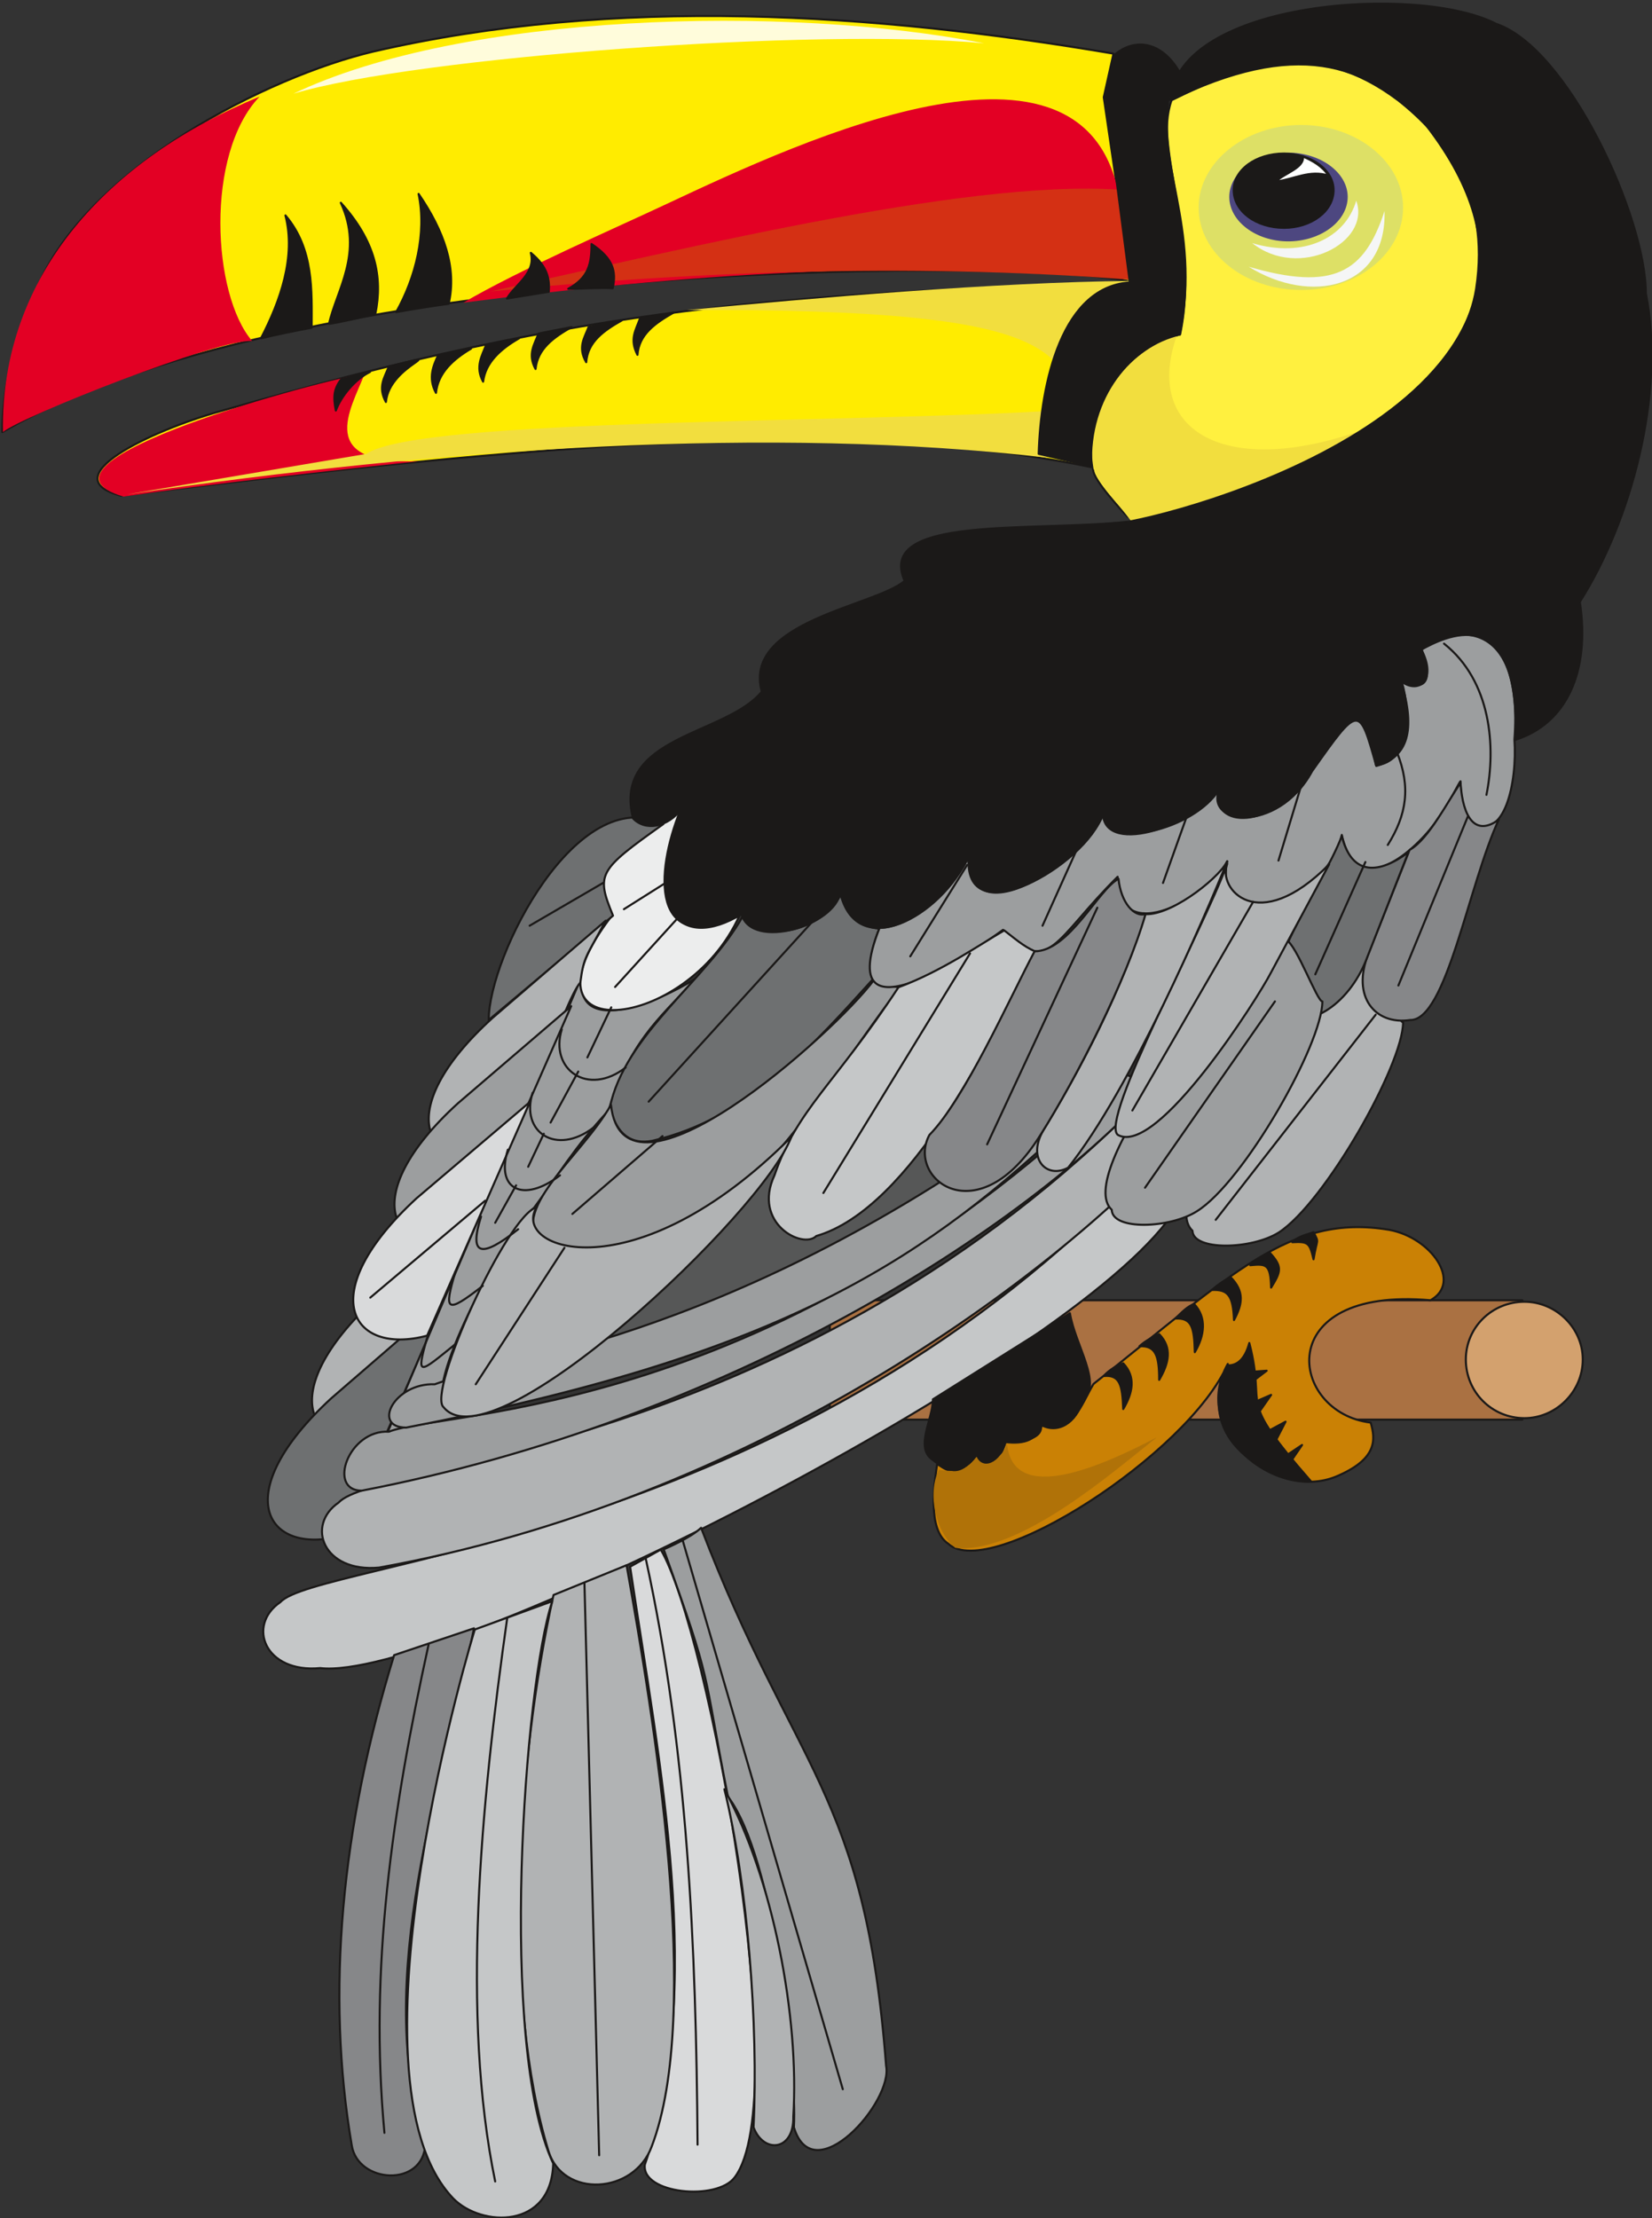 <svg xmlns="http://www.w3.org/2000/svg" xml:space="preserve" width="56.08mm" height="75.26mm" fill-rule="evenodd" stroke-linejoin="round" stroke-width="28.222" preserveAspectRatio="xMidYMid" version="1.2" viewBox="0 0 5608 7526"><rect x="0" y="0" width="5608" height="7526" fill="#333333" stroke="none"/><defs class="ClipPathGroup"><clipPath id="a" clipPathUnits="userSpaceOnUse"><path d="M0 0h5608v7526H0z"/></clipPath></defs><g class="SlideGroup"><g class="Slide" clip-path="url(#a)"><g class="Page"><g class="com.sun.star.drawing.PolyPolygonShape"><path fill="none" d="M2813 4408h2360v414H2813z" class="BoundingBox"/><path fill="#AA7142" d="M5168 4412H2817v405h2351v-405Z"/><path fill="none" stroke="#1B1918" stroke-linecap="round" stroke-width="7" d="M5168 4412H2817v405h2351v-405Z"/></g><g class="com.sun.star.drawing.ClosedBezierShape"><path fill="none" d="M1055 4070h609v821h-609z" class="BoundingBox"/><path fill="#B1B3B4" d="m1659 4074-385 333c-352 324-222 535 36 466l349-799Z"/><path fill="none" stroke="#1B1918" stroke-linecap="round" stroke-width="7" d="m1659 4074-385 333c-352 324-222 535 36 466l349-799Z"/></g><g class="com.sun.star.drawing.ClosedBezierShape"><path fill="none" d="M905 4408h609v821H905z" class="BoundingBox"/><path fill="#6E7071" d="m1509 4412-385 333c-352 324-222 535 36 466l349-799Z"/><path fill="none" stroke="#1B1918" stroke-linecap="round" stroke-width="7" d="m1509 4412-385 333c-352 324-222 535 36 466l349-799Z"/></g><g class="com.sun.star.drawing.PolyPolygonShape"><path fill="none" d="M1853 3740h1735v940H1853z" class="BoundingBox"/><path fill="#565757" d="m2599 3820-742 855 1726-605-506-326-478 76Z"/><path fill="none" stroke="#1B1918" stroke-linecap="round" stroke-width="7" d="m2599 3820-742 855 1726-605-506-326-478 76Z"/></g><g class="com.sun.star.drawing.ClosedBezierShape"><path fill="none" d="M4023 3255h745v977h-745z" class="BoundingBox"/><path fill="#B1B3B4" d="M4644 3259c-229 160-725 798-596 917 2 69 201 64 293 6 157-102 422-570 422-713-17 0-86-193-119-210Z"/><path fill="none" stroke="#1B1918" stroke-linecap="round" stroke-width="7" d="M4644 3259c-229 160-725 798-596 917 2 69 201 64 293 6 157-102 422-570 422-713-17 0-86-193-119-210Z"/></g><g class="com.sun.star.drawing.ClosedBezierShape"><path fill="none" d="M1304 3311h1069v1572H1304z" class="BoundingBox"/><path fill="#9C9E9F" d="m1974 3315-666 1563 193-112c-33-132 233-600 312-668 82-110 136-204 252-329 79-236 153-294 303-454-59 45-417 231-394 0Z"/><path fill="none" stroke="#1B1918" stroke-linecap="round" stroke-width="7" d="m1974 3315-666 1563 193-112c-33-132 233-600 312-668 82-110 136-204 252-329 79-236 153-294 303-454-59 45-417 231-394 0Z"/></g><g class="com.sun.star.drawing.ClosedBezierShape"><path fill="none" d="M2066 3031h924v848h-924z" class="BoundingBox"/><path fill="#6E7071" d="M2522 3108c-120 216-402 402-452 651 25 92 73 125 144 112 331-76 558-338 748-547-20-51 8-137 23-173-61-5-112-43-130-116-86 152-304 152-333 73Z"/><path fill="none" stroke="#1B1918" stroke-linecap="round" stroke-width="7" d="M2522 3108c-120 216-402 402-452 651 25 92 73 125 144 112 331-76 558-338 748-547-20-51 8-137 23-173-61-5-112-43-130-116-86 152-304 152-333 73Z"/></g><g class="com.sun.star.drawing.ClosedBezierShape"><path fill="none" d="M1805 3321h1256v923H1805z" class="BoundingBox"/><path fill="#9C9E9F" d="M2074 3749c-101 178-357 361-231 481 185 35 447-41 593-148 188-76 482-564 620-732-31-3-71-3-89-25-140 187-850 818-893 424Z"/><path fill="none" stroke="#1B1918" stroke-linecap="round" stroke-width="7" d="M2074 3749c-101 178-357 361-231 481 185 35 447-41 593-148 188-76 482-564 620-732-31-3-71-3-89-25-140 187-850 818-893 424Z"/></g><g class="com.sun.star.drawing.ClosedBezierShape"><path fill="none" d="M2949 2149h2200v1205H2949z" class="BoundingBox"/><path fill="#9C9E9F" d="M5141 2509c10 145-33 349-145 283-25-28-38-87-38-141-5 3-40 79-78 128-49 79-270 303-325 54-54 239-442 353-389 89-53 111-372 307-372 53-213 211-234 343-389 180 0 0-598 442-419-7 120 0 262-150 303-242-5 282 396 11 457-144 5 124 308 56 394-85-35 141 186 133 295-41 196-302 201-221 236-40 110-8 122-166 87-285 96 43 101-20 68-107 117-90 346-100 315 305Z"/><path fill="none" stroke="#1B1918" stroke-linecap="round" stroke-width="7" d="M5141 2509c10 145-33 349-145 283-25-28-38-87-38-141-5 3-40 79-78 128-49 79-270 303-325 54-54 239-442 353-389 89-53 111-372 307-372 53-213 211-234 343-389 180 0 0-598 442-419-7 120 0 262-150 303-242-5 282 396 11 457-144 5 124 308 56 394-85-35 141 186 133 295-41 196-302 201-221 236-40 110-8 122-166 87-285 96 43 101-20 68-107 117-90 346-100 315 305Z"/></g><g class="com.sun.star.drawing.ClosedBezierShape"><path fill="none" d="M1966 2747h549v685h-549z" class="BoundingBox"/><path fill="#ECEDED" d="M2309 2751c-240 177-308 193-232 356-350 457 255 396 433 0-301 140-286-146-201-356Z"/><path fill="none" stroke="#1B1918" stroke-linecap="round" stroke-width="7" d="M2309 2751c-240 177-308 193-232 356-350 457 255 396 433 0-301 140-286-146-201-356Z"/></g><g class="com.sun.star.drawing.ClosedBezierShape"><path fill="none" d="M2135 5254h434v2187h-434z" class="BoundingBox"/><path fill="#D9DADB" d="M2139 5316c101 679 257 1436 50 2029-12 99 245 124 305 43 204-269-88-1856-251-2130l-104 58Z"/><path fill="none" stroke="#1B1918" stroke-linecap="round" stroke-width="7" d="M2139 5316c101 679 257 1436 50 2029-12 99 245 124 305 43 204-269-88-1856-251-2130l-104 58Z"/></g><g class="com.sun.star.drawing.ClosedBezierShape"><path fill="none" d="M4622 2653h471v815h-471z" class="BoundingBox"/><path fill="#868789" d="m4785 2884-140 353c-58 145 23 242 142 224 123 3 199-463 301-680-79 58-122-5-130-124-43 60-107 190-173 227Z"/><path fill="none" stroke="#1B1918" stroke-linecap="round" stroke-width="7" d="m4785 2884-140 353c-58 145 23 242 142 224 123 3 199-463 301-680-79 58-122-5-130-124-43 60-107 190-173 227Z"/></g><g class="com.sun.star.drawing.ClosedBezierShape"><path fill="none" d="M4322 2833h464v627h-464z" class="BoundingBox"/><path fill="#6E7071" d="M4555 2837c-70 181-305 492-204 588 76 82 227-12 288-171l142-362c-97 72-191 84-226-55Z"/><path fill="none" stroke="#1B1918" stroke-linecap="round" stroke-width="7" d="M4555 2837c-70 181-305 492-204 588 76 82 227-12 288-171l142-362c-97 72-191 84-226-55Z"/></g><g class="com.sun.star.drawing.ClosedBezierShape"><path fill="none" d="M2606 3153h913v1058h-913z" class="BoundingBox"/><path fill="#C5C7C8" d="M3050 3350c-221 336-343 412-421 638-76 163 96 252 142 206 323-94 605-679 743-966-39-16-72-46-105-71-83 48-213 139-359 193Z"/><path fill="none" stroke="#1B1918" stroke-linecap="round" stroke-width="7" d="M3050 3350c-221 336-343 412-421 638-76 163 96 252 142 206 323-94 605-679 743-966-39-16-72-46-105-71-83 48-213 139-359 193Z"/></g><g class="com.sun.star.drawing.ClosedBezierShape"><path fill="none" d="M890 4068h3076v1599H890z" class="BoundingBox"/><path fill="#C5C7C8" d="m3778 4072 183 73c-394 516-2470 1563-2874 1515-188 18-251-145-135-224 122-134 1647-203 2826-1364Z"/><path fill="none" stroke="#1B1918" stroke-linecap="round" stroke-width="7" d="m3778 4072 183 73c-394 516-2470 1563-2874 1515-188 18-251-145-135-224 122-134 1647-203 2826-1364Z"/></g><g class="com.sun.star.drawing.ClosedBezierShape"><path fill="none" d="M1089 3768h2933v1557H1089z" class="BoundingBox"/><path fill="#B1B3B4" d="m3837 3772 180 73c-449 501-1474 1248-2730 1474-190 18-250-144-137-221 125-137 1507-165 2687-1326Z"/><path fill="none" stroke="#1B1918" stroke-linecap="round" stroke-width="7" d="m3837 3772 180 73c-449 501-1474 1248-2730 1474-190 18-250-144-137-221 125-137 1507-165 2687-1326Z"/></g><g class="com.sun.star.drawing.ClosedBezierShape"><path fill="none" d="M1165 3643h2760v1420H1165z" class="BoundingBox"/><path fill="#9C9E9F" d="m3824 3647 96 38c-449 496-1454 1134-2692 1373-118 0-45-208 92-200 183-74 1327-44 2504-1211Z"/><path fill="none" stroke="#1B1918" stroke-linecap="round" stroke-width="7" d="m3824 3647 96 38c-449 496-1454 1134-2692 1373-118 0-45-208 92-200 183-74 1327-44 2504-1211Z"/></g><g class="com.sun.star.drawing.ClosedBezierShape"><path fill="none" d="M1317 3798h2286v1051H1317z" class="BoundingBox"/><path fill="#9C9E9F" d="m3499 3802 99 38c-492 457-978 765-2219 1004-118 0-41-152 97-147 182-72 981-138 2023-895Z"/><path fill="none" stroke="#1B1918" stroke-linecap="round" stroke-width="7" d="m3499 3802 99 38c-492 457-978 765-2219 1004-118 0-41-152 97-147 182-72 981-138 2023-895Z"/></g><g class="com.sun.star.drawing.ClosedBezierShape"><path fill="none" d="M1655 2770h602v696h-602z" class="BoundingBox"/><path fill="#6E7071" d="M2252 2796c-293-144-593 448-593 665l422-354c-58-142-51-153 171-311Z"/><path fill="none" stroke="#1B1918" stroke-linecap="round" stroke-width="7" d="M2252 2796c-293-144-593 448-593 665l422-354c-58-142-51-153 171-311Z"/></g><g class="com.sun.star.drawing.ClosedBezierShape"><path fill="none" d="M1451 3120h610v815h-610z" class="BoundingBox"/><path fill="#B1B3B4" d="m2056 3124-384 330c-354 321-224 532 33 463 61-56 214-529 265-583 12-91 20-86 86-210Z"/><path fill="none" stroke="#1B1918" stroke-linecap="round" stroke-width="7" d="m2056 3124-384 330c-354 321-224 532 33 463 61-56 214-529 265-583 12-91 20-86 86-210Z"/></g><g class="com.sun.star.drawing.ClosedBezierShape"><path fill="none" d="M1335 3410h609v815h-609z" class="BoundingBox"/><path fill="#9C9E9F" d="m1939 3414-385 330c-352 321-222 532 36 463l349-793Z"/><path fill="none" stroke="#1B1918" stroke-linecap="round" stroke-width="7" d="m1939 3414-385 330c-352 321-222 532 36 463l349-793Z"/></g><g class="com.sun.star.drawing.ClosedBezierShape"><path fill="none" d="M1195 3735h609v815h-609z" class="BoundingBox"/><path fill="#D9DADB" d="m1799 3739-385 327c-352 324-222 535 36 466l349-793Z"/><path fill="none" stroke="#1B1918" stroke-linecap="round" stroke-width="7" d="m1799 3739-385 327c-352 324-222 535 36 466l349-793Z"/></g><g class="com.sun.star.drawing.ClosedBezierShape"><path fill="none" d="M1148 5521h466v1866h-466z" class="BoundingBox"/><path fill="#868789" d="M1609 5525c-104 511-347 1189-165 1749-6 150-230 135-250 5-88-517-36-1080 144-1663l271-91Z"/><path fill="none" stroke="#1B1918" stroke-linecap="round" stroke-width="7" d="M1609 5525c-104 511-347 1189-165 1749-6 150-230 135-250 5-88-517-36-1080 144-1663l271-91Z"/></g><g class="com.sun.star.drawing.ClosedBezierShape"><path fill="none" d="M2249 5180h766v2120h-766z" class="BoundingBox"/><path fill="#9C9E9F" d="M2253 5257c170 474 129 389 218 839 157 204 235 923 224 1122 66 220 338-87 313-209-71-930-313-1002-628-1825-36 35-127 73-127 73Z"/><path fill="none" stroke="#1B1918" stroke-linecap="round" stroke-width="7" d="M2253 5257c170 474 129 389 218 839 157 204 235 923 224 1122 66 220 338-87 313-209-71-930-313-1002-628-1825-36 35-127 73-127 73Z"/></g><g class="com.sun.star.drawing.ClosedBezierShape"><path fill="none" d="M2455 6067h246v1217h-246z" class="BoundingBox"/><path fill="#B1B3B4" d="M2459 6071c78 315 116 798 99 1147 34 91 138 81 135-36 21-336-68-808-234-1111Z"/><path fill="none" stroke="#1B1918" stroke-linecap="round" stroke-width="7" d="M2459 6071c78 315 116 798 99 1147 34 91 138 81 135-36 21-336-68-808-234-1111Z"/></g><g class="com.sun.star.drawing.ClosedBezierShape"><path fill="none" d="M1759 5307h534v2110h-534z" class="BoundingBox"/><path fill="#B1B3B4" d="M1879 5412c-126 568-174 1375-17 1887 49 160 290 147 350-15 175-456 7-1458-85-1973l-248 101Z"/><path fill="none" stroke="#1B1918" stroke-linecap="round" stroke-width="7" d="M1879 5412c-126 568-174 1375-17 1887 49 160 290 147 350-15 175-456 7-1458-85-1973l-248 101Z"/></g><g class="com.sun.star.drawing.ClosedBezierShape"><path fill="none" d="M1378 5429h505v2101h-505z" class="BoundingBox"/><path fill="#C5C7C8" d="m1612 5529 263-96c-94 276-185 1509 3 1908-6 224-244 216-339 119-393-409 76-1946 73-1931Z"/><path fill="none" stroke="#1B1918" stroke-linecap="round" stroke-width="7" d="m1612 5529 263-96c-94 276-185 1509 3 1908-6 224-244 216-339 119-393-409 76-1946 73-1931Z"/></g><g class="com.sun.star.drawing.ClosedBezierShape"><path fill="none" d="M1494 3854h1197v957H1494z" class="BoundingBox"/><path fill="#B1B3B4" d="M1822 4096c-101 28-374 631-316 679 167 206 1086-661 1180-917-534 536-954 381-864 238Z"/><path fill="none" stroke="#1B1918" stroke-linecap="round" stroke-width="7" d="M1822 4096c-101 28-374 631-316 679 167 206 1086-661 1180-917-534 536-954 381-864 238Z"/></g><g fill="none" class="com.sun.star.drawing.OpenBezierShape"><path d="M1895 3489h234v180h-234z" class="BoundingBox"/><path stroke="#1B1918" stroke-linecap="round" stroke-width="7" d="M1907 3493c-42 136 89 229 217 129"/></g><g fill="none" class="com.sun.star.drawing.OpenBezierShape"><path d="M1796 3704h225v170h-225z" class="BoundingBox"/><path stroke="#1B1918" stroke-linecap="round" stroke-width="7" d="M1808 3708c-42 133 80 216 208 117"/></g><g fill="none" class="com.sun.star.drawing.OpenBezierShape"><path d="M1710 3897h196v146h-196z" class="BoundingBox"/><path stroke="#1B1918" stroke-linecap="round" stroke-width="7" d="M1724 3901c-42 135 52 183 177 87"/></g><g fill="none" class="com.sun.star.drawing.OpenBezierShape"><path d="M1613 4124h151v119h-151z" class="BoundingBox"/><path stroke="#1B1918" stroke-linecap="round" stroke-width="7" d="M1633 4128c-42 133 0 143 126 43"/></g><g fill="none" class="com.sun.star.drawing.OpenBezierShape"><path d="M1521 4311h123v121h-123z" class="BoundingBox"/><path stroke="#1B1918" stroke-linecap="round" stroke-width="7" d="M1546 4315c-40 135-32 145 93 48"/></g><g fill="none" class="com.sun.star.drawing.OpenBezierShape"><path d="M1426 4535h127v108h-127z" class="BoundingBox"/><path stroke="#1B1918" stroke-linecap="round" stroke-width="7" d="M1450 4539c-39 137-27 121 98 20"/></g><g fill="none" class="com.sun.star.drawing.LineShape"><path d="M1611 4230h310v472h-310z" class="BoundingBox"/><path stroke="#1B1918" stroke-linecap="round" stroke-width="7" d="m1916 4234-301 463"/></g><g fill="none" class="com.sun.star.drawing.LineShape"><path d="M1253 4070h399v338h-399z" class="BoundingBox"/><path stroke="#1B1918" stroke-linecap="round" stroke-width="7" d="m1647 4074-390 329"/></g><g class="com.sun.star.drawing.ClosedBezierShape"><path fill="none" d="M3749 3186h745v975h-745z" class="BoundingBox"/><path fill="#9C9E9F" d="M4367 3190c-229 157-722 796-593 915 2 71 198 63 289 5 159-99 426-567 426-712-18 0-87-191-122-208Z"/><path fill="none" stroke="#1B1918" stroke-linecap="round" stroke-width="7" d="M4367 3190c-229 157-722 796-593 915 2 71 198 63 289 5 159-99 426-567 426-712-18 0-87-191-122-208Z"/></g><g class="com.sun.star.drawing.ClosedBezierShape"><path fill="none" d="M3783 2927h734v936h-734z" class="BoundingBox"/><path fill="#B1B3B4" d="M4166 2931c-84 231-436 872-371 920 134 74 476-466 519-550l198-368c-244 246-380 81-346-2Z"/><path fill="none" stroke="#1B1918" stroke-linecap="round" stroke-width="7" d="M4166 2931c-84 231-436 872-371 920 134 74 476-466 519-550l198-368c-244 246-380 81-346-2Z"/></g><g class="com.sun.star.drawing.ClosedBezierShape"><path fill="none" d="M3517 2920h654v1058h-654z" class="BoundingBox"/><path fill="#B1B3B4" d="M3881 3101c18-33-57 271-339 734-57 96 11 167 84 127 214-268 464-853 540-1038-38 66-203 190-285 177Z"/><path fill="none" stroke="#1B1918" stroke-linecap="round" stroke-width="7" d="M3881 3101c18-33-57 271-339 734-57 96 11 167 84 127 214-268 464-853 540-1038-38 66-203 190-285 177Z"/></g><g class="com.sun.star.drawing.ClosedBezierShape"><path fill="none" d="M3135 2978h759v1068h-759z" class="BoundingBox"/><path fill="#868789" d="M3512 3228c-86 162-237 501-357 623-80 148 165 341 377 0 122-193 291-522 357-750-38 13-84-38-92-119-68 35-168 246-285 246Z"/><path fill="none" stroke="#1B1918" stroke-linecap="round" stroke-width="7" d="M3512 3228c-86 162-237 501-357 623-80 148 165 341 377 0 122-193 291-522 357-750-38 13-84-38-92-119-68 35-168 246-285 246Z"/></g><g class="com.sun.star.drawing.ClosedBezierShape"><path fill="none" d="M4 50h3840v1421H4z" class="BoundingBox"/><path fill="#FFEC00" d="M3780 182c-812-138-1689-197-2513-7-355 84-972 393-1143 806C51 1141 8 1311 8 1466c1054-610 3549-584 3831-510l-92-626 33-148Z"/><path fill="none" stroke="#1B1918" stroke-linecap="round" stroke-width="7" d="M3780 182c-812-138-1689-197-2513-7-355 84-972 393-1143 806C51 1141 8 1311 8 1466c1054-610 3549-584 3831-510l-92-626 33-148Z"/></g><g class="com.sun.star.drawing.ClosedBezierShape"><path fill="none" d="M327 951h3684v736H327z" class="BoundingBox"/><path fill="#FFEC00" d="M749 1395c-237 66-573 226-338 287 1191-147 2406-282 3293-97-23-226 144-427 302-448l-178-182c-1186 50-1799 73-3079 440Z"/><path fill="none" stroke="#1B1918" stroke-linecap="round" stroke-width="7" d="M749 1395c-237 66-573 226-338 287 1191-147 2406-282 3293-97-23-226 144-427 302-448l-178-182c-1186 50-1799 73-3079 440Z"/></g><g class="com.sun.star.drawing.ClosedBezierShape"><path fill="none" d="M3700 208h1325v1551H3700z" class="BoundingBox"/><path fill="#FFF03F" d="M3977 340c250-124 487-212 769 0 153 120 315 315 265 640-69 433-776 720-1148 774h-35c-16-18-117-125-117-160-30-145 30-369 294-460 75-367-94-608-28-794Z"/><path fill="none" stroke="#1B1918" stroke-linecap="round" stroke-width="7" d="M3977 340c250-124 487-212 769 0 153 120 315 315 265 640-69 433-776 720-1148 774h-35c-16-18-117-125-117-160-30-145 30-369 294-460 75-367-94-608-28-794Z"/></g><g class="com.sun.star.drawing.ClosedBezierShape"><path fill="none" d="M3165 4160h1740v1107H3165z" class="BoundingBox"/><path fill="#CA8105" d="M4653 4827c17 58 23 124-117 183-208 86-498-153-368-382-134 306-809 740-949 610-73-48-46-208-38-269 15 0 61 69 137-35 38 61 84 12 94-41 69 8 107-8 127-61 102 41 132-69 173-136 468-370 666-580 1004-523 142 26 249 178 140 239-544-48-480 382-203 415Z"/><path fill="none" stroke="#1B1918" stroke-linecap="round" stroke-width="7" d="M4653 4827c17 58 23 124-117 183-208 86-498-153-368-382-134 306-809 740-949 610-73-48-46-208-38-269 15 0 61 69 137-35 38 61 84 12 94-41 69 8 107-8 127-61 102 41 132-69 173-136 468-370 666-580 1004-523 142 26 249 178 140 239-544-48-480 382-203 415Z"/></g><g class="com.sun.star.drawing.ClosedBezierShape"><path fill="none" d="M10 328h3821v1358H10z" class="BoundingBox"/><path fill="#E30024" d="M1573 1027c183-108 520-255 688-334 465-218 1474-692 1545 26l23 226c-744-71-1545-10-2256 82Zm0 0ZM881 328c-186 195-160 673-25 829-115-8-783 256-846 309C1 932 370 538 881 328Zm0 0Zm357 940c-49 125-168 310 185 297-295 31-722 79-1004 120-386-114 694-401 819-417Z"/></g><g class="com.sun.star.drawing.ClosedBezierShape"><path fill="none" d="M4069 424h695v561h-695z" class="BoundingBox"/><path fill="#DDE066" d="M4417 984c191 0 346-124 346-280 0-153-155-280-346-280s-348 127-348 280c0 156 157 280 348 280Z"/></g><g class="com.sun.star.drawing.ClosedBezierShape"><path fill="none" d="M4079 467h566v425h-566z" class="BoundingBox"/></g><g class="com.sun.star.drawing.ClosedBezierShape"><path fill="none" d="M4173 518h403v302h-403z" class="BoundingBox"/><path fill="#4D4780" d="M4373 819c110 0 202-68 202-151 0-82-92-150-202-150-109 0-200 68-200 150 0 83 91 151 200 151Z"/></g><g class="com.sun.star.drawing.ClosedBezierShape"><path fill="none" d="M4184 517h348v261h-348z" class="BoundingBox"/><path fill="#1B1918" d="M4359 773c92 0 168-56 168-128 0-69-76-124-168-124-95 0-171 55-171 124 0 72 76 128 171 128Z"/><path fill="none" stroke="#1B1918" stroke-linecap="round" stroke-width="7" d="M4359 773c92 0 168-56 168-128 0-69-76-124-168-124-95 0-171 55-171 124 0 72 76 128 171 128Z"/></g><g class="com.sun.star.drawing.ClosedBezierShape"><path fill="none" d="M4327 527h188v94h-188z" class="BoundingBox"/><path fill="#FFF" d="M4423 531c5 39-62 56-92 85 61-7 115-41 179-20-20-31-52-50-87-65Z"/><path fill="none" stroke="#1B1918" stroke-linecap="round" stroke-width="7" d="M4423 531c5 39-62 56-92 85 61-7 115-41 179-20-20-31-52-50-87-65Z"/></g><g class="com.sun.star.drawing.ClosedBezierShape"><path fill="none" d="M1131 1258h130v140h-130z" class="BoundingBox"/><path fill="#1B1918" d="M1158 1287c-25 34-27 59-18 106 18-49 65-106 116-131-20 7-77 20-98 25Z"/><path fill="none" stroke="#1B1918" stroke-linecap="round" stroke-width="7" d="M1158 1287c-25 34-27 59-18 106 18-49 65-106 116-131-20 7-77 20-98 25Z"/></g><g class="com.sun.star.drawing.ClosedBezierShape"><path fill="none" d="M4133 4553h322v479h-322z" class="BoundingBox"/><path fill="#1B1918" d="M4169 4633c36 0 59-28 72-76 61 237-52 171 209 469-79 10-416-107-281-393Z"/><path fill="none" stroke="#1B1918" stroke-linecap="round" stroke-width="7" d="M4169 4633c36 0 59-28 72-76 61 237-52 171 209 469-79 10-416-107-281-393Z"/></g><g class="com.sun.star.drawing.ClosedBezierShape"><path fill="none" d="M429 953h4211v815H429z" class="BoundingBox"/><path fill="#F2DE3E" d="M3997 1133c-122 334 170 495 642 321-228 138-490 260-800 313-43-58-101-117-127-177-33-202 92-385 285-457Zm0 0Zm-2753 407c178-122 1647-104 2340-147l-30 160c-932-109-2055-33-3125 125l815-138Zm0 0Zm1088-488c437-41 1036-94 1510-99-51 157-99 318-148 475-117-223-35-382-1362-376Z"/></g><g class="com.sun.star.drawing.ClosedBezierShape"><path fill="none" d="M4239 681h463v293h-463z" class="BoundingBox"/><path fill="#F5F6F6" d="M4239 905c209 130 469 76 461-189-68 209-173 273-461 189Zm0 0Zm12-80c159 126 404-2 353-144-37 127-179 196-353 144Z"/></g><g class="com.sun.star.drawing.ClosedBezierShape"><path fill="none" d="M995 71h2347v249H995z" class="BoundingBox"/><path fill="#FFFCDB" d="M996 318C1572 43 2670 15 3341 147c-569-54-1931 46-2345 171Z"/></g><g class="com.sun.star.drawing.ClosedBezierShape"><path fill="none" d="M1664 640h2199v350H1664z" class="BoundingBox"/><path fill="#D43014" d="M3849 648c5 88 8 214 13 303-701-56-1467-36-2198 38 685-150 1679-396 2185-341Z"/></g><g class="com.sun.star.drawing.ClosedBezierShape"><path fill="none" d="M3522 954h488v632h-488z" class="BoundingBox"/><path fill="#1B1918" d="M4005 1135c-166 38-311 212-301 446l-178-41c7-239 78-575 318-582l161 177Z"/><path fill="none" stroke="#1B1918" stroke-linecap="round" stroke-width="7" d="M4005 1135c-166 38-311 212-301 446l-178-41c7-239 78-575 318-582l161 177Z"/></g><g class="com.sun.star.drawing.ClosedBezierShape"><path fill="none" d="M3168 4877h761v378h-761z" class="BoundingBox"/><path fill="#B07208" d="M3187 4987c-40 84-10 212 56 265 216 23 542-263 684-375-178 93-494 239-509 15 0 48-74 87-104 53-38 52-89 49-127 42Z"/></g><g class="com.sun.star.drawing.ClosedBezierShape"><path fill="none" d="M882 8h4729v4985H882z" class="BoundingBox"/><path fill="#1B1918" d="M3632 4456c18 109 112 241 43 294-20 79-86 117-142 84 13 59-101 59-119 59-21 68-81 96-99 40-49 71-87 69-148 21-63-41 0-138 0-206l465-292Zm0 0ZM1929 980c69-38 79-84 79-152 72 48 85 91 72 150-39-3-112 2-151 2Zm0 0Zm2412 3976 79-53-54 79-25-26Zm0 0Zm-53-91 76-41-46 89-30-48Zm0 0Zm-49-99 76-33-60 86-16-53Zm0 0Zm-7-110 68-5-71 54 3-49Zm0 0Zm155-441c54-3 59 2 72 58 12-74 20-53 0-92-21 8-52 13-72 34Zm0 0Zm-143 78c54-5 69-5 71 76 34-55 39-71-5-119-20 8-45 23-66 43Zm0 0Zm-129 84c53-2 71 18 74 102 30-56 35-97-11-145-17 8-43 23-63 43Zm0 0Zm-125 97c56-3 64 30 66 114 33-56 41-117-2-163-20 5-43 28-64 49Zm0 0Zm-122 94c56-3 67 33 67 114 33-56 45-109 0-155-18 8-44 20-67 41Zm0 0Zm-121 101c55-5 63 31 66 112 33-56 43-109 0-155-21 8-46 20-66 43Zm0 0ZM1487 1206c-15 33-35 76-7 127 7-68 58-114 119-150-23 5-91 18-112 23Zm0 0Zm685-124c-13 38-36 68-8 122 5-69 59-107 122-143-23 5-94 18-114 21Zm0 0Zm-174 28c-13 35-38 68-8 119 5-69 59-107 121-142-21 5-93 18-113 23Zm0 0Zm-170 22c-13 36-38 69-10 120 7-69 61-107 122-142-23 5-92 17-112 22Zm0 0Zm-178 39c-13 35-38 73-10 124 8-66 61-112 122-147-23 5-92 18-112 23Zm0 0Zm-330 73c-15 38-38 69-10 120 12-130 236-176 10-120Zm0 0Zm25-185c66-117 104-267 76-401 87 127 130 251 102 373-41 5-135 20-178 28Zm0 0Zm-228 40c25-114 119-241 40-411 117 130 143 251 117 378-35 8-122 28-157 33Zm0 0Zm-231 49c66-127 119-277 83-417 97 114 89 257 89 381-45 8-132 26-172 36Zm0 0Zm2947 622c-330 36-861-23-762 201-99 86-551 137-485 376-122 149-508 149-437 430 41 43 117 33 168-36-143 348-8 488 200 361 36 124 320 38 335-74 54 237 341 87 437-124-25 272 397 35 455-142 8 147 328 33 401-97-73 135 191 170 309-48 160-227 160-225 218-18 107-30 135-120 84-288 58 46 124-2 69-107 71-38 335-183 320 306 170-54 254-227 218-468 173-272 292-706 224-1047 0-261-265-833-508-914C4817-55 3998 1 3973 340c424-206 661-132 869 86 658 851-641 1273-1009 1344Zm0 0Zm-2112-757c28-48 99-86 81-155 56 46 64 87 61 132-33 5-109 18-142 23Zm0 0Zm2282-770c-127 201 79 524 3 892l-171-180-83-638 33-132c66-56 157-46 218 58Z"/><path fill="none" stroke="#1B1918" stroke-linecap="round" stroke-width="7" d="M3632 4456c18 109 112 241 43 294-20 79-86 117-142 84 13 59-101 59-119 59-21 68-81 96-99 40-49 71-87 69-148 21-63-41 0-138 0-206l465-292ZM1929 980c69-38 79-84 79-152 72 48 85 91 72 150-39-3-112 2-151 2Zm2412 3976 79-53-54 79-25-26Zm-53-91 76-41-46 89-30-48Zm-49-99 76-33-60 86-16-53Zm-7-110 68-5-71 54 3-49Zm155-441c54-3 59 2 72 58 12-74 20-53 0-92-21 8-52 13-72 34Zm-143 78c54-5 69-5 71 76 34-55 39-71-5-119-20 8-45 23-66 43Zm-129 84c53-2 71 18 74 102 30-56 35-97-11-145-17 8-43 23-63 43Zm-125 97c56-3 64 30 66 114 33-56 41-117-2-163-20 5-43 28-64 49Zm-122 94c56-3 67 33 67 114 33-56 45-109 0-155-18 8-44 20-67 41Zm-121 101c55-5 63 31 66 112 33-56 43-109 0-155-21 8-46 20-66 43ZM1487 1206c-15 33-35 76-7 127 7-68 58-114 119-150-23 5-91 18-112 23Zm685-124c-13 38-36 68-8 122 5-69 59-107 122-143-23 5-94 18-114 21Zm-174 28c-13 35-38 68-8 119 5-69 59-107 121-142-21 5-93 18-113 23Zm-170 22c-13 36-38 69-10 120 7-69 61-107 122-142-23 5-92 17-112 22Zm-178 39c-13 35-38 73-10 124 8-66 61-112 122-147-23 5-92 18-112 23Zm-330 73c-15 38-38 69-10 120 12-130 236-176 10-120Zm25-185c66-117 104-267 76-401 87 127 130 251 102 373-41 5-135 20-178 28Zm-228 40c25-114 119-241 40-411 117 130 143 251 117 378-35 8-122 28-157 33Zm-231 49c66-127 119-277 83-417 97 114 89 257 89 381-45 8-132 26-172 36Zm2947 622c-330 36-861-23-762 201-99 86-551 137-485 376-122 149-508 149-437 430 41 43 117 33 168-36-143 348-8 488 200 361 36 124 320 38 335-74 54 237 341 87 437-124-25 272 397 35 455-142 8 147 328 33 401-97-73 135 191 170 309-48 160-227 160-225 218-18 107-30 135-120 84-288 58 46 124-2 69-107 71-38 335-183 320 306 170-54 254-227 218-468 173-272 292-706 224-1047 0-261-265-833-508-914C4817-55 3998 1 3973 340c424-206 661-132 869 86 658 851-641 1273-1009 1344Zm-2112-757c28-48 99-86 81-155 56 46 64 87 61 132-33 5-109 18-142 23Z"/><path fill="none" stroke="#1B1918" stroke-linecap="round" stroke-width="7" d="M4003 243c-127 201 79 524 3 892l-171-180-83-638 33-132c66-56 157-46 218 58Z"/></g><g fill="none" class="com.sun.star.drawing.OpenBezierShape"><path d="M1285 2180h3780v5227H1285z" class="BoundingBox"/><path stroke="#1B1918" stroke-linecap="round" stroke-width="7" d="M4902 2184c160 127 177 350 144 513M2192 5288c143 653 171 1314 176 1989m-51-2052 544 1864m-877-1717 50 1941m-312-1824c-91 640-157 1351-41 1913m-226-1822c-124 564-202 1100-150 1657m3365-3794-543 696m201-741-441 632m-594-795-498 813m930-968-374 803m903-823-410 708m791-843-170 381m518-536-236 574m-5-792c48 119 33 213-31 315m-290-214-81 267m-313-145-79 221m-282-137-127 282m-256-206-193 310m-331-119-557 612m47 117-306 264m-191-97-71 127m165-302-53 112m170-323-94 173m206-391-81 170m306-472-212 233m171-353-141 89m-71-89-249 145"/></g><g class="com.sun.star.drawing.ClosedBezierShape"><path fill="none" d="M4972 4413h406v404h-406z" class="BoundingBox"/><path fill="#D3A16E" d="M5175 4417c106 0 198 88 198 196 0 110-92 199-198 199-111 0-199-89-199-199 0-108 88-196 199-196Z"/><path fill="none" stroke="#1B1918" stroke-linecap="round" stroke-width="7" d="M5175 4417c106 0 198 88 198 196 0 110-92 199-198 199-111 0-199-89-199-199 0-108 88-196 199-196Z"/></g></g></g></g></svg>
